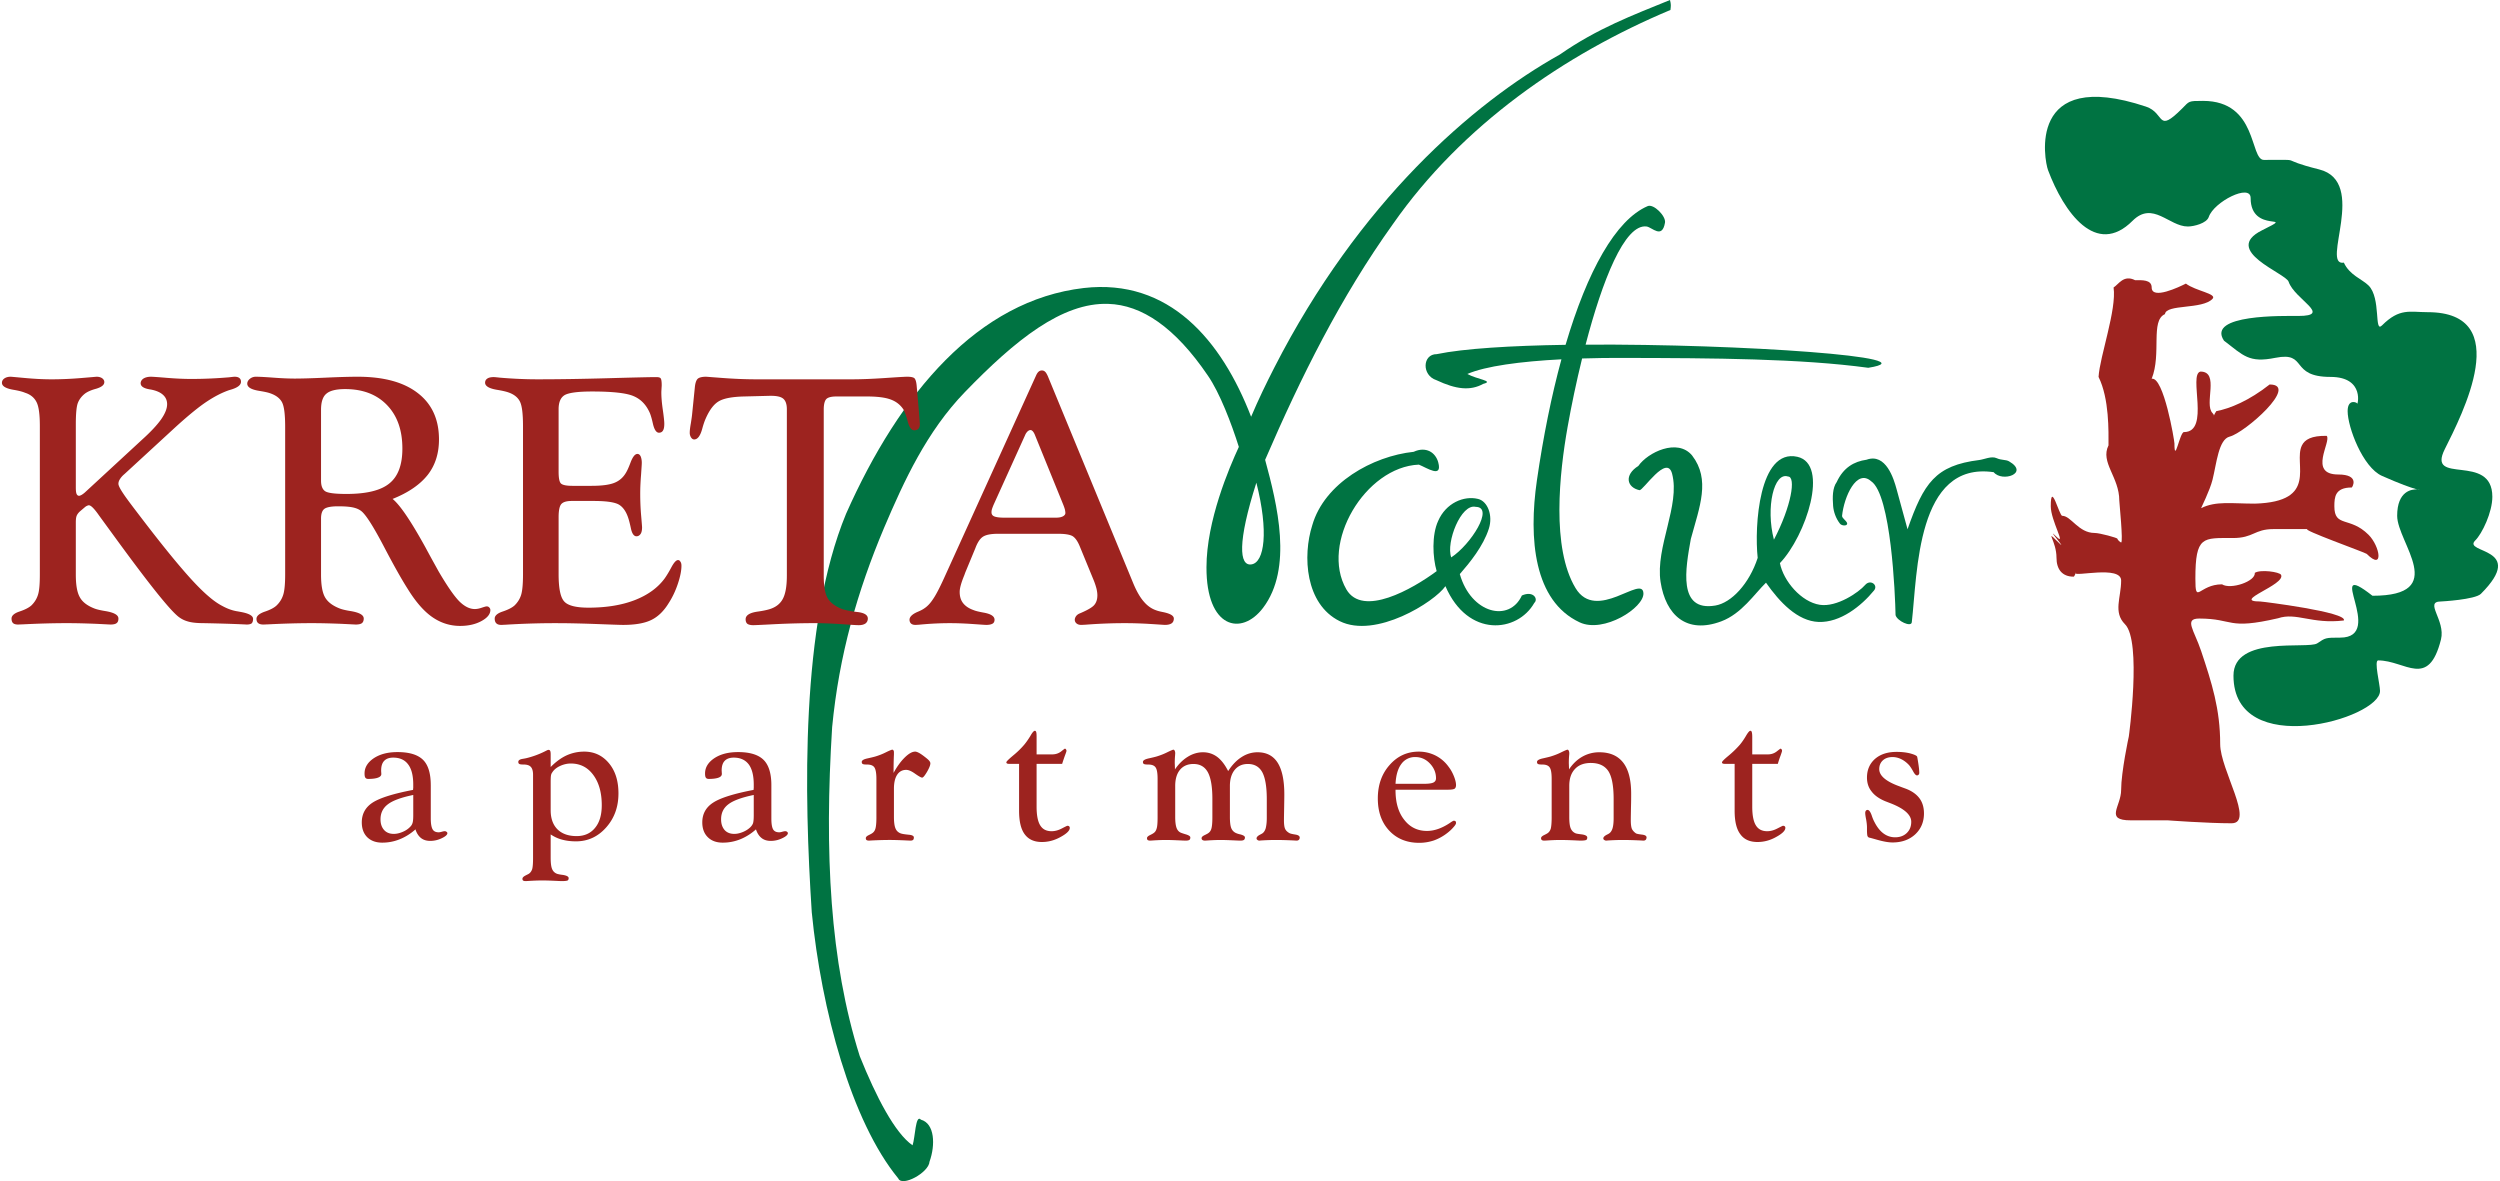 <?xml version="1.0" encoding="UTF-8"?>
<svg xmlns="http://www.w3.org/2000/svg" xml:space="preserve" width="127" height="60" style="shape-rendering:geometricPrecision;text-rendering:geometricPrecision;image-rendering:optimizeQuality;fill-rule:evenodd;clip-rule:evenodd" viewBox="0 0 270.66 128.07">
  <defs>
    <style>.fil0{fill:#007342}.fil1{fill:#9d231f;fill-rule:nonzero}</style>
  </defs>
  <g id="Layer_x0020_1">
    <g id="_2239499215248">
      <path class="fil0" d="M180.87 0c.13.51.1.62.05 1.08-11.47 4.81-22.58 12.47-30.08 23.2-5.68 7.93-10 16.62-13.87 25.58 1.32 4.85 3.03 11.77-.23 16.06-2.35 3.09-6.15 2.21-6.13-4.4 0-5.06 2.47-10.81 3.51-13.06-.81-2.57-2.07-5.86-3.35-7.72-3.57-5.26-7.18-7.68-10.82-7.79-4.98-.16-10.04 3.88-15.54 9.57-4.12 4.26-6.58 9.59-8.77 14.74-2.88 6.84-4.87 13.79-5.62 21.59-.85 13.61-.25 25.4 2.99 35.66 1.78 4.43 3.82 8.36 5.73 9.68.29-.83.31-3.43.91-2.78 1.5.42 1.58 2.75.93 4.55-.07 1.19-3 2.78-3.39 1.82-5.1-6.2-8.34-18.28-9.38-28.86-.82-12.6-1.25-31.17 3.72-43.21 5.83-13.12 14.33-23.15 25.78-24.48 9.24-1.06 14.93 5.64 18.14 13.96.77-1.83 1.68-3.7 2.52-5.34 9.18-17.95 21.51-28.66 30.96-33.94 4.08-2.84 7.88-4.25 11.94-5.91zm-44.85 52.34c-2.07 6.5-1.86 9.05-.54 8.86 1.42-.2 1.89-3.55.54-8.86z"></path>
      <path class="fil0" d="M153.64 50.38c.88.35 2.58 1.53 2.1-.25-.14-.52-.47-.97-.93-1.2-.47-.23-1.07-.25-1.73.06-4.46.47-9.69 3.4-11 7.97-1.06 3.32-.76 8.54 2.97 10.39 3.91 1.95 10.3-2.09 11.47-3.79 2.44 5.66 7.83 5.02 9.64 1.81.45-.4-.09-1.36-1.35-.8-1.36 2.96-5.51 1.97-6.73-2.32 1.09-1.25 2.54-3.02 3.15-4.93.46-1.43-.13-2.97-1.17-3.22-1.55-.38-3.49.45-4.33 2.39-.7 1.52-.6 3.94-.16 5.44-2.63 1.95-8.02 5.02-9.79 1.98-2.88-4.98 2.04-13.28 7.86-13.53zm3.51 10.06c-.59-1.61 1.06-5.87 2.66-5.48 2.04.03-.54 4.1-2.66 5.48zM200.08 56.82c.07-.27-.58-.61-.55-.89.21-2.07 1.58-5.14 3.15-3.75 2.16 1.44 2.61 12.3 2.65 14.52.16.63 1.7 1.35 1.76.77.62-5.37.51-17.49 8.88-16.27.92 1.13 3.91.12 1.66-1.18-.36-.2-.81-.1-1.34-.34-.56-.26-1.36.14-1.88.2-4.77.59-6.03 2.51-7.78 7.51l-1.2-4.39c-.28-1.02-1.13-3.92-3.25-3.15-1.36.19-2.51.86-3.23 2.42-.47.65-.46 1.66-.39 2.59.05.63.29 1.34.74 1.92.19.24.72.27.78.04z"></path>
      <path class="fil0" d="M177.56 53.15c.38.09 2.97-3.97 3.54-1.78.9 3.43-1.83 7.96-1.25 11.73.56 3.6 2.81 5.69 6.59 4.27 2.2-.83 3.57-2.95 4.84-4.19 1.48 2.11 3.41 4.17 5.71 4.26 2.35.08 4.61-1.71 6.01-3.42.47-.58-.4-1.25-.97-.59-.7.81-3.07 2.43-4.91 2.15-2.03-.31-3.95-2.59-4.33-4.52 2.82-2.95 5.4-10.74 1.89-11.53-4.16-.93-4.67 7.56-4.3 10.96-.91 2.8-2.85 4.88-4.6 5.17-4.1.69-3.22-4.04-2.65-7.22.96-3.52 2.15-6.43.14-9.05-1.59-1.92-4.83-.32-5.83 1.13-1.57.99-1.25 2.33.12 2.63zm14.58 5.37c-.91-3.52.01-7.37 1.53-6.85.89.01.36 3.24-1.53 6.85z"></path>
      <path class="fil0" d="M175.99 38.81c-1.57-.01-3.14.01-4.65.06-.62 2.53-1.16 5.1-1.57 7.42-.89 5-1.77 13.12.86 17.48 2.26 3.75 7.25-1.52 7.36.55.09 1.57-4.31 4.39-6.92 3.16-4.95-2.32-5.55-9.03-4.63-15.39.69-4.77 1.59-9.21 2.66-13.13-4.45.23-8.25.74-10.2 1.59 1.01.58 2.97.76 1.73 1.07-1.42.78-2.94.61-5.09-.4-1.61-.52-1.52-2.83.04-2.82 2.93-.61 8.09-.92 13.97-1.01 2.35-7.98 5.44-13.56 8.9-15.04.65-.28 2 1.09 1.88 1.79-.31 1.81-1.39.51-1.99.42-2.39-.33-4.82 5.91-6.62 12.81 16.8-.1 37.8 1.38 30.65 2.51-7.36-1-16.83-1.05-26.38-1.07z"></path>
      <path class="fil1" d="M8.47 55.44c-.17.15-.29.31-.36.47-.07.16-.1.4-.1.74v5.65c0 1.13.14 1.94.43 2.45.28.52.8.92 1.56 1.22.27.11.7.21 1.27.3.91.16 1.36.42 1.36.8 0 .23-.06.4-.2.5-.12.1-.35.15-.67.15-.04 0-.58-.03-1.61-.08-1.04-.04-2.07-.07-3.09-.07-1.58 0-3.17.05-4.79.13-.27.01-.44.02-.52.02-.25 0-.43-.05-.54-.15-.11-.1-.17-.27-.17-.5 0-.31.29-.57.86-.76.57-.19.99-.4 1.27-.64.34-.32.59-.71.73-1.15.15-.44.21-1.19.21-2.26V46.2c0-1.23-.11-2.1-.35-2.58-.24-.49-.65-.84-1.25-1.03-.28-.12-.7-.23-1.24-.32-.85-.14-1.27-.4-1.27-.76 0-.2.09-.35.27-.48.18-.12.4-.18.68-.18.06 0 .59.05 1.58.14.98.09 1.93.14 2.85.14 1.07 0 2.15-.05 3.23-.14 1.09-.09 1.64-.14 1.65-.14.25 0 .45.06.6.16.16.12.24.25.24.42 0 .31-.29.54-.88.72-.6.16-1.02.36-1.28.58-.35.29-.59.63-.73 1.02-.13.39-.2 1.14-.2 2.26v6.82c0 .33.02.58.08.72s.15.21.28.21c.05 0 .14-.03.25-.09.11-.06.23-.15.36-.26l6.24-5.76c.92-.83 1.6-1.56 2.04-2.18.43-.62.65-1.17.65-1.64 0-.42-.16-.77-.46-1.03-.3-.27-.75-.46-1.35-.57-.03 0-.07-.01-.13-.02-.61-.11-.92-.32-.93-.64 0-.21.1-.38.3-.52.21-.13.48-.2.82-.2.17 0 .74.04 1.71.12.97.08 1.86.12 2.66.12 1.35 0 2.72-.06 4.12-.18.32-.04.51-.06.58-.06.23 0 .4.05.51.14.12.09.18.23.18.4 0 .34-.32.61-.97.82-.12.04-.23.07-.3.09-.79.27-1.6.69-2.43 1.24-.82.54-1.96 1.46-3.4 2.77l-5.53 5.09c-.23.19-.39.38-.5.56-.11.17-.16.34-.16.5 0 .18.17.53.5 1.02.32.5 1.11 1.54 2.33 3.13 1.62 2.11 3 3.83 4.14 5.15 1.14 1.33 2.1 2.31 2.85 2.94.49.42.98.77 1.49 1.03.5.27.99.45 1.48.54.12.02.29.05.5.09.87.16 1.31.41 1.31.74 0 .24-.06.4-.15.49-.1.08-.28.13-.54.13-.04 0-.17-.01-.4-.02-1.33-.06-2.74-.1-4.25-.13-.75 0-1.35-.06-1.78-.2-.42-.12-.81-.34-1.14-.64-1.06-.94-3.33-3.82-6.84-8.64l-1.51-2.07-.08-.11c-.52-.75-.89-1.12-1.11-1.12-.05 0-.12.01-.18.05-.07.02-.15.07-.24.14l-.54.46zm26.13-3.32c0 .56.15.94.44 1.14.29.2 1.07.3 2.32.3 2.18 0 3.73-.38 4.66-1.15.94-.76 1.4-2.02 1.4-3.77 0-1.99-.55-3.56-1.67-4.72-1.11-1.15-2.62-1.73-4.54-1.73-.97 0-1.65.17-2.03.5-.39.32-.58.91-.58 1.75v7.68zm0 4.12v6.06c0 1.13.14 1.95.43 2.46s.81.91 1.57 1.21c.27.11.69.21 1.27.3.91.16 1.36.42 1.36.8 0 .23-.07.4-.2.5-.13.1-.36.15-.68.15-.03 0-.56-.03-1.61-.08-1.05-.04-2.09-.07-3.12-.07-1.57 0-3.15.05-4.75.13-.28.01-.45.02-.52.02-.25 0-.44-.05-.56-.15-.13-.1-.19-.25-.19-.47 0-.3.29-.56.88-.77.6-.2 1.02-.42 1.28-.66.34-.32.59-.71.73-1.15.15-.44.22-1.19.22-2.26V46.27c0-1.33-.11-2.21-.34-2.65-.23-.43-.65-.75-1.24-.96-.29-.11-.7-.19-1.25-.28-.85-.14-1.27-.39-1.28-.77 0-.2.09-.37.28-.53a1 1 0 0 1 .66-.23c.33 0 .96.03 1.89.1.93.07 1.71.1 2.32.1.71 0 1.83-.03 3.35-.1s2.68-.1 3.47-.1c2.83 0 5 .59 6.53 1.78 1.53 1.18 2.29 2.86 2.29 5.02 0 1.52-.41 2.8-1.22 3.84-.82 1.04-2.08 1.92-3.81 2.61.83.68 2.01 2.44 3.56 5.25.6 1.12 1.09 1.99 1.43 2.61.95 1.62 1.7 2.7 2.26 3.26.56.55 1.11.82 1.67.82.22 0 .48-.05.76-.15.28-.09.45-.14.51-.14.11 0 .21.03.29.12.08.08.12.17.12.28 0 .44-.32.84-.96 1.19-.64.35-1.41.53-2.32.53-1.09 0-2.1-.32-3.02-.96-.92-.64-1.8-1.66-2.66-3.05-.7-1.1-1.55-2.62-2.57-4.57-1.01-1.93-1.77-3.17-2.28-3.7-.23-.25-.55-.43-.94-.53-.4-.11-.98-.16-1.76-.16-.76 0-1.25.1-1.49.28-.24.18-.36.54-.36 1.06zm21.9 6.01V46.2c0-1.34-.11-2.23-.34-2.67-.23-.45-.64-.77-1.24-.98-.29-.1-.69-.19-1.23-.28-.86-.14-1.29-.4-1.3-.76 0-.21.08-.35.24-.46.16-.11.4-.16.71-.16.07 0 .29.02.65.06 1.41.12 2.76.18 4.08.18 2.26 0 4.82-.04 7.68-.12 2.85-.08 4.59-.12 5.19-.12.25 0 .42.04.49.14.07.09.11.34.11.76 0 .05-.01.17-.02.34-.01.18-.02.32-.02.42 0 .51.05 1.14.16 1.89.11.77.16 1.26.16 1.5 0 .33-.04.58-.14.74-.09.16-.24.24-.44.24-.28 0-.5-.32-.65-.96-.11-.5-.22-.89-.33-1.16-.38-.88-.95-1.49-1.73-1.83-.77-.35-2.29-.52-4.54-.52-1.56 0-2.56.14-2.99.4-.43.27-.64.78-.64 1.52v6.78c0 .67.08 1.1.25 1.27.17.17.58.26 1.24.26h2.07c1.12 0 1.94-.11 2.47-.32.54-.21.96-.57 1.26-1.08.16-.26.32-.62.5-1.1.24-.64.49-.96.76-.96.14 0 .25.08.34.25.08.18.13.42.13.73 0 .13-.03.56-.08 1.3-.06.74-.09 1.41-.09 2.02 0 .78.03 1.58.1 2.39.07.8.1 1.22.1 1.25 0 .3-.04.55-.15.72-.11.17-.26.27-.46.27-.28 0-.49-.3-.61-.9-.1-.47-.2-.86-.3-1.15-.24-.69-.58-1.15-1.02-1.4-.46-.25-1.36-.38-2.73-.38h-2.36c-.55 0-.92.11-1.12.33-.2.22-.3.7-.3 1.45v6.15c0 1.55.2 2.54.62 2.98.4.44 1.28.66 2.62.66 1.93 0 3.6-.27 5.02-.82 1.41-.55 2.49-1.33 3.24-2.35.22-.31.47-.72.74-1.23.28-.51.51-.76.71-.76.1 0 .19.05.26.18.08.11.11.26.11.43 0 .51-.12 1.15-.38 1.93-.25.76-.58 1.47-1 2.12-.53.87-1.16 1.48-1.88 1.83-.73.36-1.75.54-3.07.54-.36 0-1.36-.04-2.99-.1-1.64-.06-3.08-.09-4.33-.09-1.87 0-3.68.06-5.44.17-.24.01-.39.02-.45.02-.24 0-.42-.06-.53-.17-.12-.11-.18-.29-.18-.52 0-.31.29-.57.86-.76.57-.19.99-.4 1.27-.64.34-.32.59-.71.73-1.15.14-.44.21-1.19.21-2.27zm28.61.18V44.37c0-.53-.13-.91-.38-1.13-.24-.21-.68-.32-1.3-.32h-.2l-2.74.07c-1.27.03-2.18.19-2.74.51s-1.04.96-1.46 1.93c-.11.25-.23.6-.35 1.04-.21.78-.5 1.18-.88 1.18-.13 0-.24-.07-.34-.22a.925.925 0 0 1-.14-.51c0-.23.04-.57.12-1.02.07-.45.12-.78.14-1.01l.3-2.96c.05-.44.16-.74.33-.88.17-.13.47-.2.9-.2.01 0 .62.05 1.84.14 1.21.09 2.41.14 3.62.14h10.31c1.07 0 2.27-.05 3.61-.14 1.34-.09 2.14-.14 2.41-.14.4 0 .66.06.78.16.12.12.2.37.24.76.11 1.24.2 2.24.26 3.01.06.77.09 1.17.09 1.2 0 .22-.05.39-.15.5-.11.13-.26.18-.46.18-.3 0-.53-.31-.7-.94-.17-.64-.33-1.07-.47-1.32-.33-.5-.78-.86-1.38-1.08-.59-.22-1.45-.33-2.6-.33H90.5c-.55 0-.92.09-1.11.28-.18.19-.28.57-.28 1.13v18.03c0 1.12.14 1.92.41 2.4.28.49.78.88 1.5 1.18.37.14.94.26 1.71.35.77.08 1.16.32 1.16.71 0 .23-.09.41-.26.54-.18.12-.42.18-.73.18-.16 0-.77-.03-1.84-.11-1.07-.07-2.06-.11-2.97-.11-1.38 0-2.8.04-4.27.11-1.46.08-2.25.11-2.34.11-.29 0-.5-.05-.64-.14-.13-.1-.2-.27-.2-.5 0-.44.45-.72 1.36-.84.49-.07.87-.15 1.15-.23.71-.2 1.21-.57 1.51-1.12.3-.54.45-1.39.45-2.53zm28.29-21.66 9.28 22.5c.35.84.73 1.5 1.13 1.96.4.47.86.79 1.38.96.18.07.45.13.8.2.72.16 1.08.38 1.08.68 0 .23-.08.41-.24.52-.16.11-.41.17-.73.17-.06 0-.58-.04-1.56-.1-.97-.06-1.9-.09-2.78-.09-1.44 0-2.87.06-4.29.17-.23.01-.38.02-.44.02-.21 0-.38-.05-.51-.16a.512.512 0 0 1-.19-.4c0-.14.06-.27.14-.39.1-.13.23-.23.41-.3.83-.35 1.36-.66 1.57-.92.22-.26.33-.61.33-1.04 0-.2-.03-.43-.09-.7-.07-.27-.16-.55-.28-.86l-1.5-3.65c-.23-.59-.49-.98-.78-1.18-.29-.19-.83-.28-1.62-.28h-6.52c-.76 0-1.3.11-1.62.32-.31.2-.59.62-.82 1.24l-1.09 2.63c-.02.06-.06.16-.1.28-.34.82-.51 1.43-.51 1.83 0 .5.12.9.37 1.22.24.31.61.57 1.12.75.26.11.63.19 1.12.28.78.14 1.17.4 1.17.77 0 .19-.07.34-.21.42-.15.09-.38.14-.7.14-.12 0-.63-.04-1.51-.1-.88-.06-1.69-.09-2.42-.09-1.12 0-2.24.06-3.36.17-.2.01-.33.02-.38.02-.21 0-.36-.05-.48-.15-.1-.1-.16-.24-.16-.41 0-.3.27-.58.82-.83.34-.14.6-.27.78-.4.34-.22.66-.56.96-1.02.31-.45.7-1.2 1.17-2.23l10-22.02c.08-.18.17-.31.26-.39.1-.09.22-.14.36-.14.13 0 .25.04.34.13.1.08.19.24.3.47zm-1.37 6.45c-.07-.19-.15-.33-.24-.44-.09-.1-.18-.15-.26-.15-.1 0-.2.05-.31.14-.1.1-.2.23-.27.4l-3.43 7.58c-.08.2-.14.35-.17.46-.04.12-.05.23-.05.34 0 .21.1.36.29.44.21.09.56.14 1.07.14h5.66c.3 0 .54-.05.72-.14.18-.1.27-.22.27-.36 0-.11-.02-.23-.05-.38-.04-.15-.1-.32-.17-.5l-3.06-7.53zM46.5 85.14v3.61c0 .56.07.95.2 1.18.13.22.35.32.67.32.07 0 .18-.02.32-.06.14-.04.24-.06.32-.06.07 0 .15.02.2.07.06.04.09.09.09.14 0 .17-.2.36-.61.55-.41.2-.83.29-1.25.29-.4 0-.73-.1-1-.31-.26-.21-.47-.52-.6-.94-.51.46-1.08.82-1.7 1.07-.61.25-1.25.37-1.9.37-.69 0-1.23-.2-1.63-.59-.39-.39-.59-.93-.59-1.61 0-.91.39-1.63 1.17-2.14.79-.51 2.25-.97 4.39-1.38 0-.08.01-.15.02-.23v-.34c0-.97-.18-1.7-.55-2.19-.36-.49-.9-.74-1.62-.74-.44 0-.76.12-.98.35-.22.23-.33.58-.33 1.05 0 .04 0 .11.01.19 0 .09.01.15.01.18 0 .18-.12.31-.36.4-.23.09-.59.14-1.06.14-.14 0-.24-.04-.3-.12-.07-.08-.1-.24-.1-.47 0-.66.34-1.21 1.01-1.66.67-.44 1.52-.66 2.56-.66 1.28 0 2.2.28 2.77.84.56.55.84 1.47.84 2.75zm-1.9 3.3V86.2c-1.31.27-2.23.61-2.75 1.01-.53.4-.8.94-.8 1.63 0 .49.13.87.39 1.16.25.28.6.42 1.05.42.3 0 .6-.07.92-.2.32-.13.59-.3.81-.52.14-.13.24-.27.29-.43.06-.16.09-.44.09-.83zm14.9-5.27c.55-.56 1.12-.98 1.72-1.26.6-.27 1.24-.41 1.91-.41 1.1 0 1.99.42 2.69 1.26.69.83 1.03 1.92 1.03 3.27 0 1.46-.44 2.69-1.34 3.7-.89 1-1.98 1.5-3.26 1.5-.55 0-1.05-.06-1.49-.18-.44-.11-.87-.31-1.26-.57v2.5c0 .59.05 1.01.16 1.26.11.26.3.43.56.52.14.04.34.08.61.11.41.07.62.18.62.35 0 .12-.04.21-.11.25-.08.04-.28.07-.63.07-.18 0-.51-.02-.97-.04-.47-.02-.85-.03-1.13-.03-.31 0-.67.01-1.08.03-.4.02-.65.04-.73.04-.14 0-.24-.02-.28-.06-.06-.03-.08-.1-.08-.19 0-.13.12-.25.36-.37.13-.07.24-.12.31-.16.18-.11.3-.28.38-.5.07-.23.1-.64.1-1.23v-9.02c0-.39-.08-.68-.24-.85-.16-.18-.43-.26-.79-.26-.25 0-.41-.02-.47-.07-.07-.04-.1-.11-.1-.21 0-.17.15-.28.45-.33.17-.03.3-.05.38-.07a9.47 9.47 0 0 0 2.12-.78c.17-.09.27-.13.31-.13.09 0 .16.03.19.1.04.06.06.2.06.41v1.35zm0 4.69c0 .89.25 1.58.74 2.07.49.48 1.18.73 2.07.73.85 0 1.52-.3 2-.89.49-.59.73-1.41.73-2.46 0-1.36-.31-2.46-.92-3.28-.61-.83-1.42-1.24-2.44-1.24-.41 0-.81.1-1.19.28-.38.18-.66.42-.84.72-.06.08-.1.19-.12.32-.02.13-.03.38-.03.75v3zm23.93-2.72v3.61c0 .56.06.95.19 1.18.13.22.35.32.67.32.07 0 .18-.02.32-.06.14-.04.25-.06.32-.06.08 0 .15.02.21.07.05.04.08.09.08.14 0 .17-.2.36-.61.55-.41.2-.82.29-1.25.29-.39 0-.73-.1-.99-.31-.27-.21-.47-.52-.61-.94-.51.46-1.08.82-1.69 1.07-.62.25-1.25.37-1.91.37-.69 0-1.23-.2-1.62-.59-.4-.39-.6-.93-.6-1.61 0-.91.39-1.63 1.18-2.14.78-.51 2.24-.97 4.38-1.38.01-.08.01-.15.02-.23v-.34c0-.97-.18-1.7-.54-2.19-.37-.49-.91-.74-1.63-.74-.43 0-.76.12-.98.35-.22.23-.33.58-.33 1.05 0 .04.01.11.01.19.01.09.01.15.01.18 0 .18-.12.31-.35.4-.24.09-.6.14-1.06.14-.15 0-.25-.04-.31-.12-.07-.08-.1-.24-.1-.47 0-.66.34-1.21 1.01-1.66.67-.44 1.52-.66 2.57-.66 1.27 0 2.19.28 2.76.84.56.55.85 1.47.85 2.75zm-1.91 3.3V86.2c-1.31.27-2.23.61-2.75 1.01-.53.4-.79.94-.79 1.63 0 .49.13.87.38 1.16.25.28.6.42 1.05.42.3 0 .6-.07.92-.2.32-.13.59-.3.82-.52.13-.13.23-.27.29-.43.05-.16.08-.44.08-.83zm13.3.18v-4.16c0-.63-.08-1.05-.22-1.25-.14-.21-.41-.31-.8-.31-.26 0-.42-.02-.48-.07-.06-.04-.09-.11-.09-.21 0-.17.21-.3.65-.39.31-.07.57-.13.79-.19.4-.12.8-.27 1.19-.47.39-.19.62-.28.67-.28.06 0 .11.03.14.08.04.05.05.13.05.22v.2c-.03.67-.04 1.34-.04 2.02.38-.7.79-1.26 1.22-1.68.43-.42.8-.63 1.13-.63.09 0 .21.04.35.11.15.07.31.18.49.31.32.24.53.41.64.53.11.12.16.23.16.32 0 .2-.12.5-.36.92-.25.42-.42.63-.53.63-.11 0-.36-.14-.76-.42-.39-.28-.71-.42-.97-.42-.42 0-.75.18-.98.53-.23.35-.35.86-.35 1.51v3.06c0 .58.06 1 .17 1.25.11.27.3.44.57.54.17.06.45.1.84.14.39.03.58.13.58.3 0 .12-.03.21-.08.26-.06.05-.15.08-.26.08-.15 0-.48-.02-.99-.04-.5-.02-.93-.03-1.27-.03-.45 0-.92.01-1.42.03-.51.02-.78.04-.83.04-.13 0-.22-.02-.28-.06-.05-.04-.08-.11-.08-.2 0-.13.11-.24.35-.35.13-.07.24-.12.31-.17.18-.11.31-.27.38-.51.07-.23.11-.64.11-1.24zm15.47-.71v-5.08h-.98c-.16 0-.26-.01-.32-.04-.05-.03-.08-.07-.08-.13 0-.09.24-.32.7-.71.47-.38.88-.78 1.23-1.19.22-.26.44-.58.67-.95.21-.38.38-.57.49-.57.07 0 .12.05.15.15.03.09.04.27.04.55v1.86h1.69c.38 0 .69-.11.96-.31.26-.21.4-.31.41-.31.05 0 .09.02.12.07.04.05.06.1.06.17 0 .05-.06.23-.18.54-.11.31-.21.61-.29.87h-2.77v4.64c0 .92.13 1.6.39 2.02.26.43.67.64 1.24.64.35 0 .73-.1 1.11-.3.38-.2.58-.29.59-.29.09 0 .16.02.2.06.04.04.07.1.07.17 0 .29-.33.62-.99.98-.66.37-1.33.55-2.04.55-.83 0-1.45-.28-1.86-.84-.41-.55-.61-1.4-.61-2.55zm16.93.67c0 .53.05.93.15 1.2.1.26.26.43.48.52.14.05.31.11.52.17.33.1.49.21.49.34 0 .12-.03.21-.1.26-.07.05-.2.08-.39.08-.2 0-.54-.02-1.02-.04s-.86-.03-1.15-.03c-.3 0-.64.01-1.02.03-.37.02-.59.04-.66.04-.13 0-.22-.02-.28-.06-.05-.04-.08-.11-.08-.2 0-.13.12-.24.35-.35.14-.07.24-.12.31-.17.19-.11.31-.27.38-.51.08-.23.11-.64.11-1.24v-4.16c0-.63-.07-1.05-.22-1.25-.14-.21-.41-.31-.8-.31-.25 0-.41-.02-.48-.07-.06-.04-.09-.11-.09-.21 0-.17.22-.3.65-.39.31-.07.57-.13.79-.19.4-.12.8-.27 1.2-.47.39-.19.61-.28.66-.28.06 0 .11.04.14.11.04.07.06.17.06.29 0 .02-.01.08-.01.17-.03.32-.04.61-.04.89 0 .06.01.16.01.31.01.15.01.28.01.37.4-.59.87-1.05 1.39-1.37.53-.33 1.08-.49 1.65-.49.58 0 1.09.17 1.54.5.45.34.84.85 1.19 1.54.43-.67.92-1.18 1.46-1.52.54-.35 1.12-.52 1.73-.52.97 0 1.7.38 2.18 1.14.48.76.72 1.91.72 3.44 0 .38-.01.87-.02 1.48-.01.62-.02 1.05-.02 1.3 0 .44.04.75.12.93.08.19.24.34.46.47.11.06.32.11.64.16s.48.15.49.32c0 .11-.03.19-.09.25s-.14.09-.25.09c-.05 0-.18-.01-.36-.02-.7-.03-1.33-.05-1.9-.05-.48 0-1 .02-1.53.05-.13.01-.21.02-.24.02a.33.33 0 0 1-.22-.08.192.192 0 0 1-.09-.16c0-.13.12-.27.37-.4.11-.06.19-.1.24-.13.17-.11.3-.3.38-.56.07-.27.12-.64.12-1.11v-2.07c0-1.34-.17-2.31-.49-2.91-.33-.59-.84-.89-1.56-.89-.6 0-1.07.21-1.42.63-.35.42-.53 1.01-.53 1.75v3.36c0 .56.05.97.15 1.22.1.24.26.41.49.52.13.06.3.12.51.16.32.09.48.19.48.33 0 .12-.04.21-.11.26-.06.05-.19.08-.38.08s-.53-.02-1.01-.04-.86-.03-1.14-.03c-.31 0-.64.01-1.02.03-.37.02-.6.04-.67.04-.13 0-.22-.03-.28-.07-.06-.04-.09-.11-.09-.19 0-.13.12-.24.36-.35.14-.07.24-.12.32-.17.18-.11.31-.27.38-.51.07-.23.11-.64.11-1.24v-1.98c0-1.32-.16-2.29-.49-2.9-.33-.6-.85-.9-1.56-.9-.62 0-1.11.21-1.46.63-.35.42-.52 1.01-.52 1.75v3.36zm23.89-3.59h3.1c.49 0 .83-.05 1.01-.14.18-.09.28-.24.28-.46 0-.61-.23-1.15-.67-1.61-.44-.46-.96-.69-1.58-.69a1.8 1.8 0 0 0-1.51.75c-.38.51-.58 1.22-.63 2.15zm0 .64v.06c0 1.33.31 2.41.95 3.21.62.8 1.44 1.2 2.46 1.2.78 0 1.6-.28 2.46-.85.24-.17.4-.26.46-.26.09.01.15.03.18.07.03.03.05.1.05.18 0 .1-.09.25-.28.46-.18.21-.41.43-.7.65-.44.34-.92.6-1.42.78-.51.17-1.04.26-1.59.26-1.34 0-2.43-.44-3.25-1.32-.83-.88-1.24-2.05-1.24-3.49 0-1.45.42-2.66 1.27-3.62.85-.97 1.9-1.46 3.17-1.46.66 0 1.27.15 1.83.43.56.29 1.03.69 1.41 1.22.24.31.43.66.58 1.04.15.38.22.69.22.93 0 .19-.05.32-.15.4-.11.07-.35.11-.72.11h-5.69zm16.93 2.99v-4.16c0-.63-.07-1.05-.22-1.25-.14-.21-.41-.31-.8-.31-.26 0-.41-.02-.48-.07-.06-.04-.09-.11-.09-.21 0-.17.22-.3.65-.39.31-.07.57-.13.79-.19.4-.12.8-.27 1.2-.47.39-.19.61-.28.66-.28.06 0 .11.04.14.11.04.07.06.17.06.29 0 .02 0 .08-.01.17-.03.32-.04.61-.04.89 0 .06.01.16.01.31.01.15.01.28.01.37.4-.6.88-1.06 1.44-1.38.57-.32 1.18-.48 1.84-.48 1.16 0 2.02.38 2.6 1.13.58.75.86 1.88.86 3.37 0 .36 0 .86-.02 1.49-.01.64-.02 1.09-.02 1.37 0 .43.04.75.12.95.09.18.24.35.45.49.1.05.32.09.65.13.33.04.49.14.49.31-.01.11-.04.2-.09.25-.06.06-.14.09-.25.09-.05 0-.18-.01-.36-.02-.7-.03-1.33-.05-1.9-.05-.48 0-.99.02-1.54.05-.12.01-.2.02-.23.02-.09 0-.16-.03-.23-.08a.192.192 0 0 1-.09-.16c0-.13.13-.27.38-.4.12-.06.2-.1.24-.13.17-.11.3-.3.38-.56.08-.27.12-.64.12-1.11v-2.07c0-1.42-.19-2.43-.57-3.02-.39-.59-1.02-.89-1.9-.89-.73 0-1.31.21-1.72.65-.42.44-.62 1.05-.62 1.84v3.36c0 .58.05 1 .16 1.25.12.27.3.44.56.54.14.04.34.07.6.1.41.05.63.17.63.34 0 .14-.04.23-.12.27-.08.04-.28.07-.61.07-.13 0-.44-.02-.94-.04-.5-.02-.93-.03-1.3-.03-.27 0-.59.01-.97.03-.37.02-.61.04-.71.04-.13 0-.22-.02-.27-.06-.06-.04-.09-.11-.09-.2 0-.13.12-.24.35-.35.14-.07.24-.12.32-.17.18-.11.3-.27.38-.51.06-.23.1-.64.1-1.24zm19.84-.71v-5.08h-.97c-.16 0-.26-.01-.32-.04s-.08-.07-.08-.13c0-.09.23-.32.7-.71.46-.38.87-.78 1.23-1.19.22-.26.44-.58.66-.95.22-.38.38-.57.49-.57.08 0 .12.05.15.15.03.09.05.27.05.55v1.86h1.69c.37 0 .69-.11.95-.31.27-.21.4-.31.42-.31.04 0 .08.02.12.07.03.05.05.1.05.17 0 .05-.06.23-.17.54-.12.31-.21.61-.29.87h-2.77v4.64c0 .92.13 1.6.39 2.02.26.43.67.64 1.23.64.36 0 .73-.1 1.11-.3.39-.2.58-.29.59-.29.09 0 .16.02.2.06.05.04.07.1.07.17 0 .29-.33.62-.99.98-.65.37-1.33.55-2.03.55-.84 0-1.46-.28-1.86-.84-.42-.55-.62-1.4-.62-2.55zm17.56-6.38c.53 0 1.02.05 1.46.16.44.12.69.23.76.34.02.02.06.26.13.71.07.44.11.8.11 1.07 0 .08-.03.14-.07.19-.05.05-.11.08-.17.08-.13 0-.27-.15-.43-.45-.16-.29-.31-.52-.44-.67-.26-.28-.55-.5-.86-.65-.31-.15-.62-.22-.93-.22-.43 0-.79.12-1.05.36s-.39.56-.39.95c0 .71.73 1.34 2.21 1.87.28.11.51.19.67.25.66.25 1.15.6 1.48 1.04.32.43.49.98.49 1.64 0 .92-.32 1.68-.95 2.27-.63.58-1.45.88-2.46.88-.45 0-1.05-.11-1.8-.33-.32-.09-.56-.16-.71-.19-.1-.02-.17-.09-.21-.19-.03-.11-.05-.33-.05-.67v-.27c0-.21-.03-.49-.09-.84-.07-.34-.1-.58-.1-.7 0-.1.02-.18.07-.25.05-.06.11-.09.18-.09.16 0 .31.2.45.59.1.31.21.56.31.74.28.55.61.96.98 1.23s.79.41 1.25.41c.53 0 .95-.16 1.27-.47.32-.31.48-.71.48-1.21 0-.75-.74-1.42-2.22-2-.26-.1-.47-.18-.62-.24-.64-.27-1.13-.61-1.46-1.05-.34-.42-.5-.93-.5-1.5 0-.84.29-1.51.87-2.03.59-.51 1.36-.76 2.34-.76z"></path>
      <path d="M228.97 31.17c.35 2.4-1.49 7.45-1.63 9.7 1.18 2.37 1.08 5.97 1.08 7.42-.92 1.86 1.17 3.42 1.17 5.99 0 .19.44 4.54.2 4.54-.1 0-.41-.31-.41-.41 0-.09-1.9-.62-2.47-.62-1.75 0-2.55-1.86-3.51-1.86-.32 0-1.24-3.85-1.24-1.03 0 1.54 1.72 4.4.62 3.3-1.41-1.4 1.69 2.11 0 .41-1.24-1.24 0 .1 0 1.86 0 1.27.62 2.06 1.86 2.06.1 0 .31-.62.2-.41-.24.48 4.95-.86 4.95.83 0 1.85-.89 3.43.42 4.74 1.83 1.84.41 12.21.41 12.18 0-.03-.83 3.85-.83 5.78 0 1.81-1.83 3.3 1.04 3.3h4.02c-.1 0 4.32.32 6.91.32 2.54 0-1.23-5.81-1.23-8.58 0-3.81-.91-6.64-2.07-10.11-.75-2.25-1.89-3.51-.2-3.51 3.8.01 2.97 1.26 8.54-.03 2-.67 3.65.66 7.14.24.45-.9-8.86-2.06-9.08-2.06-3.16 0 2.81-1.81 2.27-2.89-.16-.32-2.26-.61-2.85-.21.11.92-2.62 1.84-3.55 1.24-2.52 0-2.89 2.3-2.89-.62 0-4.65.81-4.4 4.07-4.4 2.25 0 2.31-.97 4.4-.97h3.71c-.88 0 6.25 2.54 6.4 2.69 1.89 1.89 1.44-.83.2-2.07-2.03-2.03-3.71-.76-3.71-3.09 0-1 .07-2.04 1.88-2.04.06 0 .93-1.41-1.46-1.41-3.31 0-.71-3.59-1.25-4.19-1.65-.03-2.39.4-2.7 1.06-.94 1.98 1.89 6.08-5.08 6.29-2.53 0-4.23-.31-5.84.49-.03.02.95-1.91 1.24-3.09.44-1.76.65-4.37 1.86-4.67 1.64-.41 7.6-5.65 4.33-5.65-2.22 1.75-4.29 2.61-5.78 2.89-.54.81-.02.59-.41.21-.96-.96.81-4.5-1.31-4.5-1.35.3 1.1 6.56-1.79 6.56-.45 0-1.03 3.56-1.03 1.24 0-.33-1.17-7.29-2.47-7.02 1.09-2.71-.16-6.31 1.44-7.01.13-1.11 4.06-.48 5.16-1.66.52-.56-1.82-.84-2.89-1.65-.69.35-3.71 1.8-3.71.42 0-.87-1.07-.79-1.8-.79-1.24-.63-1.79.46-2.33.79z" style="fill:#9d231f"></path>
      <path class="fil0" d="M221.86 18.44c1.72 4.59 5.21 9.47 9.17 5.5 2.2-2.19 3.95.62 5.99.62.66 0 2.04-.35 2.27-1.03.55-1.65 4.54-3.67 4.54-2.06 0 3.98 5.17 1.54 1.24 3.5-4.42 2.21 2.58 4.65 2.88 5.58.65 1.92 4.81 3.71 1.04 3.71-1.51 0-9.98-.21-8.05 2.68 2.12 1.62 2.7 2.44 5.57 1.86 3.56-.71 1.49 2.07 5.98 2.07 3.84 0 2.89 3.29 2.89 2.88 0-.11-1.03-.56-1.03.83 0 1.75 1.65 6.1 3.72 7.02 8.09 3.59 1.65-1.11 1.65 4.33 0 2.91 5.71 8.67-2.68 8.67-5.45-4.27 1.58 4.54-3.51 4.54-1.61 0-1.58.02-2.48.62-.99.66-9.08-.9-9.08 3.5 0 9.19 15.89 4.7 15.89 1.66 0-.69-.67-3.31-.2-3.31 2.95 0 5.45 3.14 6.81-2.27.52-2.09-1.87-4.12 0-4.12.04 0 3.7-.2 4.33-.83 5.08-5.09-2.03-4.36-.62-5.78.76-.75 1.86-3.07 1.86-4.74 0-4.85-7.15-1.18-5.16-5.16 1.86-3.73 7.65-14.86-1.86-14.86-1.93 0-3.03-.48-4.95 1.44-.87.87-.08-2.96-1.45-4.33-.69-.69-2.06-1.12-2.68-2.48-2.58.43 2.67-8.77-2.68-10.11-4.81-1.2-1.31-1.03-5.99-1.03-1.56 0-.64-6.4-6.6-6.4-1.64 0-1.46.02-2.27.83-2.78 2.77-1.8.5-3.92-.21-12.98-4.32-11 5.88-10.62 6.88z"></path>
    </g>
  </g>
</svg>
